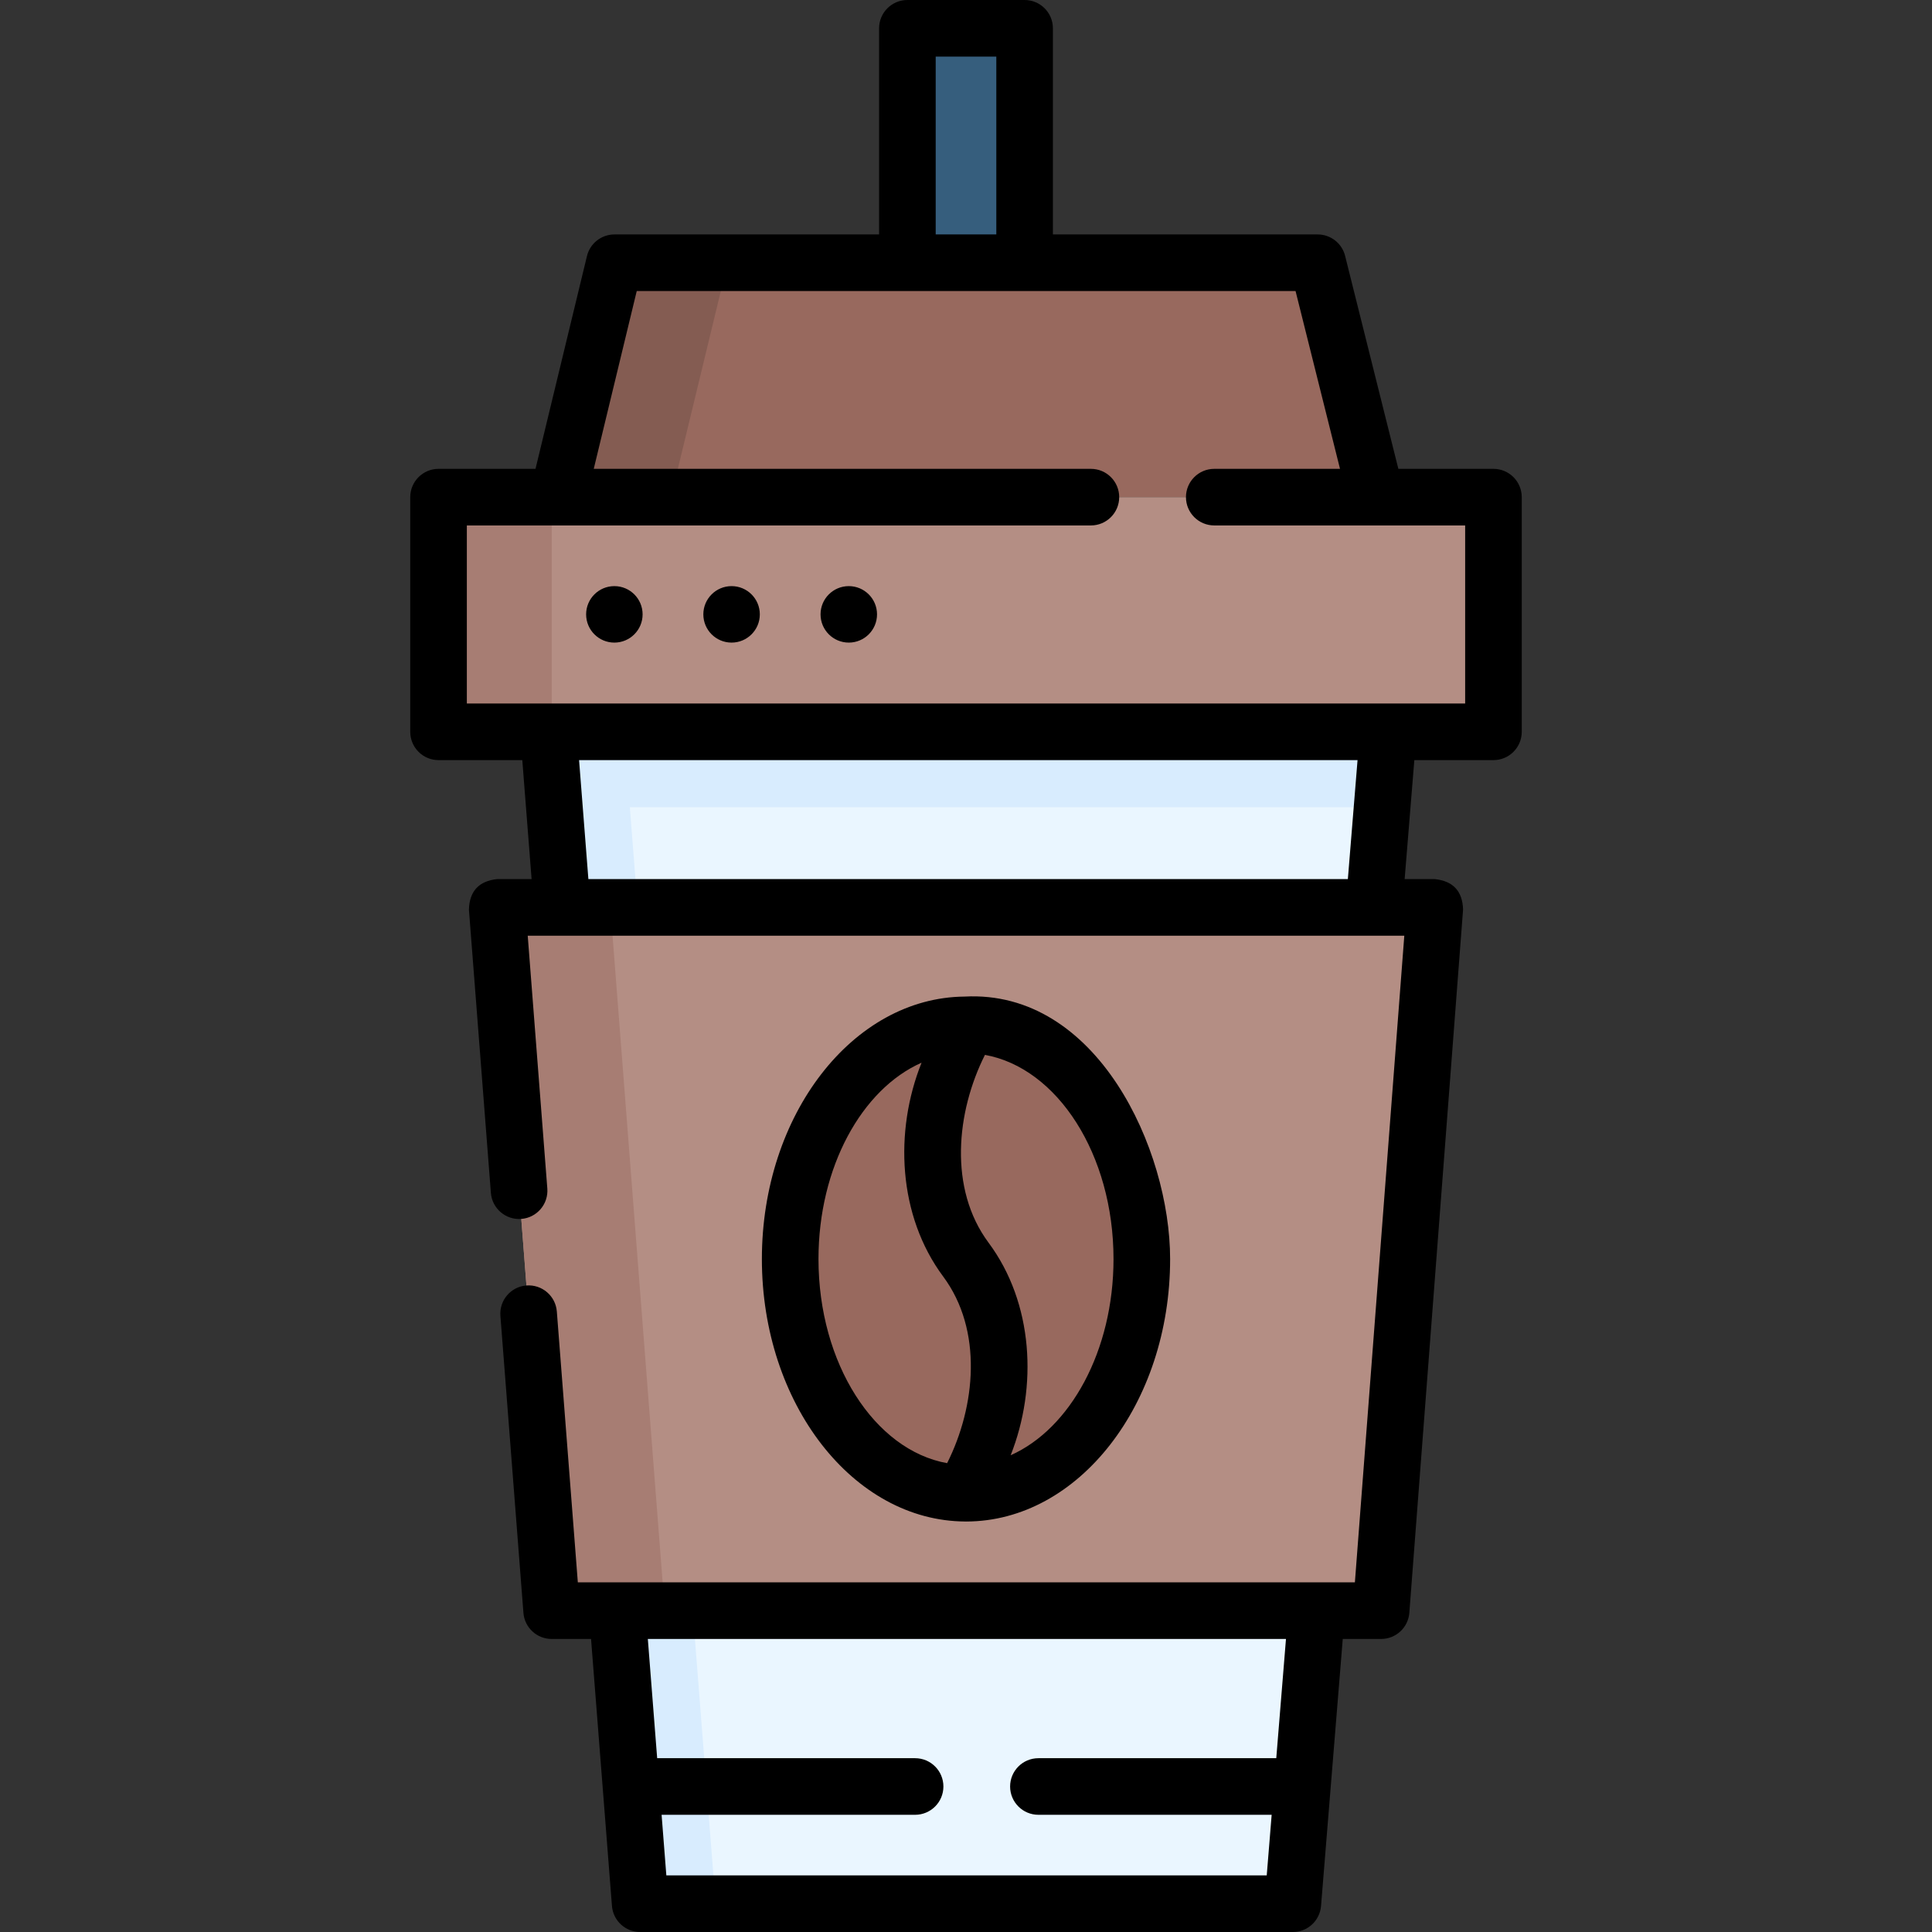 <svg id="Capa_1" enable-background="new 0 0 511.998 511.998" height="512" viewBox="0 0 511.998 511.998" width="512" xmlns="http://www.w3.org/2000/svg"><rect x="0" y="0" width="511.998" height="511.998" fill="#333333" stroke="none"/><g><path d="m367.899 193.938-1.63 20-23.66 290.56h-172.96l-22.74-290.56-1.56-20z" fill="#eaf6ff"/><path d="m240.468 7.5h31.062v62.125h-31.062z" fill="#365e7d"/><path d="m364.717 131.749h-216.896l15.013-62.124h186.352z" fill="#98695e"/><path d="m192.839 69.628-15.02 62.12h-30l15.02-62.12z" fill="#845c52"/><path d="m367.899 193.938-1.63 20h-219.36l-1.56-20z" fill="#d8ecfe"/><path d="m116.219 131.749h279.56v62.185h-279.56z" fill="#b48e84"/><path d="m116.219 131.748h30v62.19h-30z" fill="#a77d73"/><path d="m189.649 504.498h-20l-24.3-310.56h20z" fill="#d8ecfe"/><path d="m366.005 426.84h-219.816l-14.439-186.373h248.498z" fill="#b48e84"/><path d="m176.189 426.838h-30l-14.44-186.37h30z" fill="#a77d73"/><ellipse cx="255.999" cy="333.654" fill="#98695e" rx="46.593" ry="62.064"/><g><path d="m395.779 124.248h-25.204l-14.11-56.439c-.834-3.339-3.834-5.681-7.276-5.681h-70.159v-54.628c0-4.142-3.358-7.5-7.5-7.5h-31.063c-4.142 0-7.5 3.358-7.5 7.5v54.628h-70.129c-3.463 0-6.476 2.371-7.29 5.737l-13.633 56.383h-25.697c-4.142 0-7.5 3.358-7.5 7.5v62.19c0 4.142 3.358 7.5 7.5 7.5h22.194l2.467 31.53h-9.131c-4.847.514-7.339 3.208-7.478 8.08l5.82 75.08c.32 4.13 3.932 7.214 8.057 6.898 4.13-.32 7.218-3.927 6.898-8.057l-5.193-67h232.301l-13.094 171.37h-205.929l-5.563-71.779c-.32-4.13-3.936-7.218-8.057-6.898-4.13.32-7.218 3.927-6.898 8.057l6.1 78.7c.303 3.906 3.56 6.92 7.478 6.92h10.444l5.539 70.746c.306 3.903 3.562 6.915 7.477 6.915h172.96c3.906 0 7.158-2.998 7.475-6.892l5.759-70.769h10.165c3.92 0 7.18-3.02 7.478-6.929l14.24-186.37c-.143-4.868-2.635-7.558-7.478-8.071h-8.005l2.568-31.53h20.966c4.142 0 7.5-3.358 7.5-7.5v-62.19c.001-4.143-3.357-7.501-7.499-7.501zm-147.811-109.248h16.063v47.125h-16.063zm90.254 450.938h-63.033c-4.142 0-7.5 3.358-7.5 7.5s3.358 7.5 7.5 7.5h61.813l-1.307 16.06h-159.11l-1.257-16.06h67.182c4.142 0 7.5-3.358 7.5-7.5s-3.358-7.5-7.5-7.5h-68.356l-2.474-31.6h169.115zm18.973-232.97h-201.27l-2.466-31.53h206.304zm31.084-46.53h-264.56v-47.19h165.38c4.142 0 7.5-3.358 7.5-7.5s-3.358-7.5-7.5-7.5h-131.751l11.394-47.12h174.591l11.78 47.12h-33.324c-4.142 0-7.5 3.358-7.5 7.5s3.358 7.5 7.5 7.5h66.49z"/><path d="m255.998 403.219c.015 0 .029-.003.044-.003 29.807-.03 54.051-31.223 54.051-69.562 0-29.066-19.35-71.435-54.493-69.551-29.643.279-53.694 31.365-53.694 69.551 0 38.285 24.176 69.441 53.926 69.558.055.001.111.007.166.007zm39.094-69.565c0 24.33-11.471 44.986-27.259 52.001 7.169-18.111 6.061-40.306-5.848-56.32-10.66-14.337-8.541-34.727-.966-49.78 19.193 3.452 34.073 26.388 34.073 54.099zm-78.186 0c0-24.36 11.498-45.037 27.316-52.029-7.282 18.187-6.257 40.542 5.727 56.66 10.607 14.264 8.586 34.487 1.047 49.469-19.2-3.44-34.09-26.381-34.09-54.1z"/></g><circle cx="162.812" cy="162.811" r="7.484"/><circle cx="193.875" cy="162.811" r="7.484"/><circle cx="224.937" cy="162.811" r="7.484"/></g></svg>